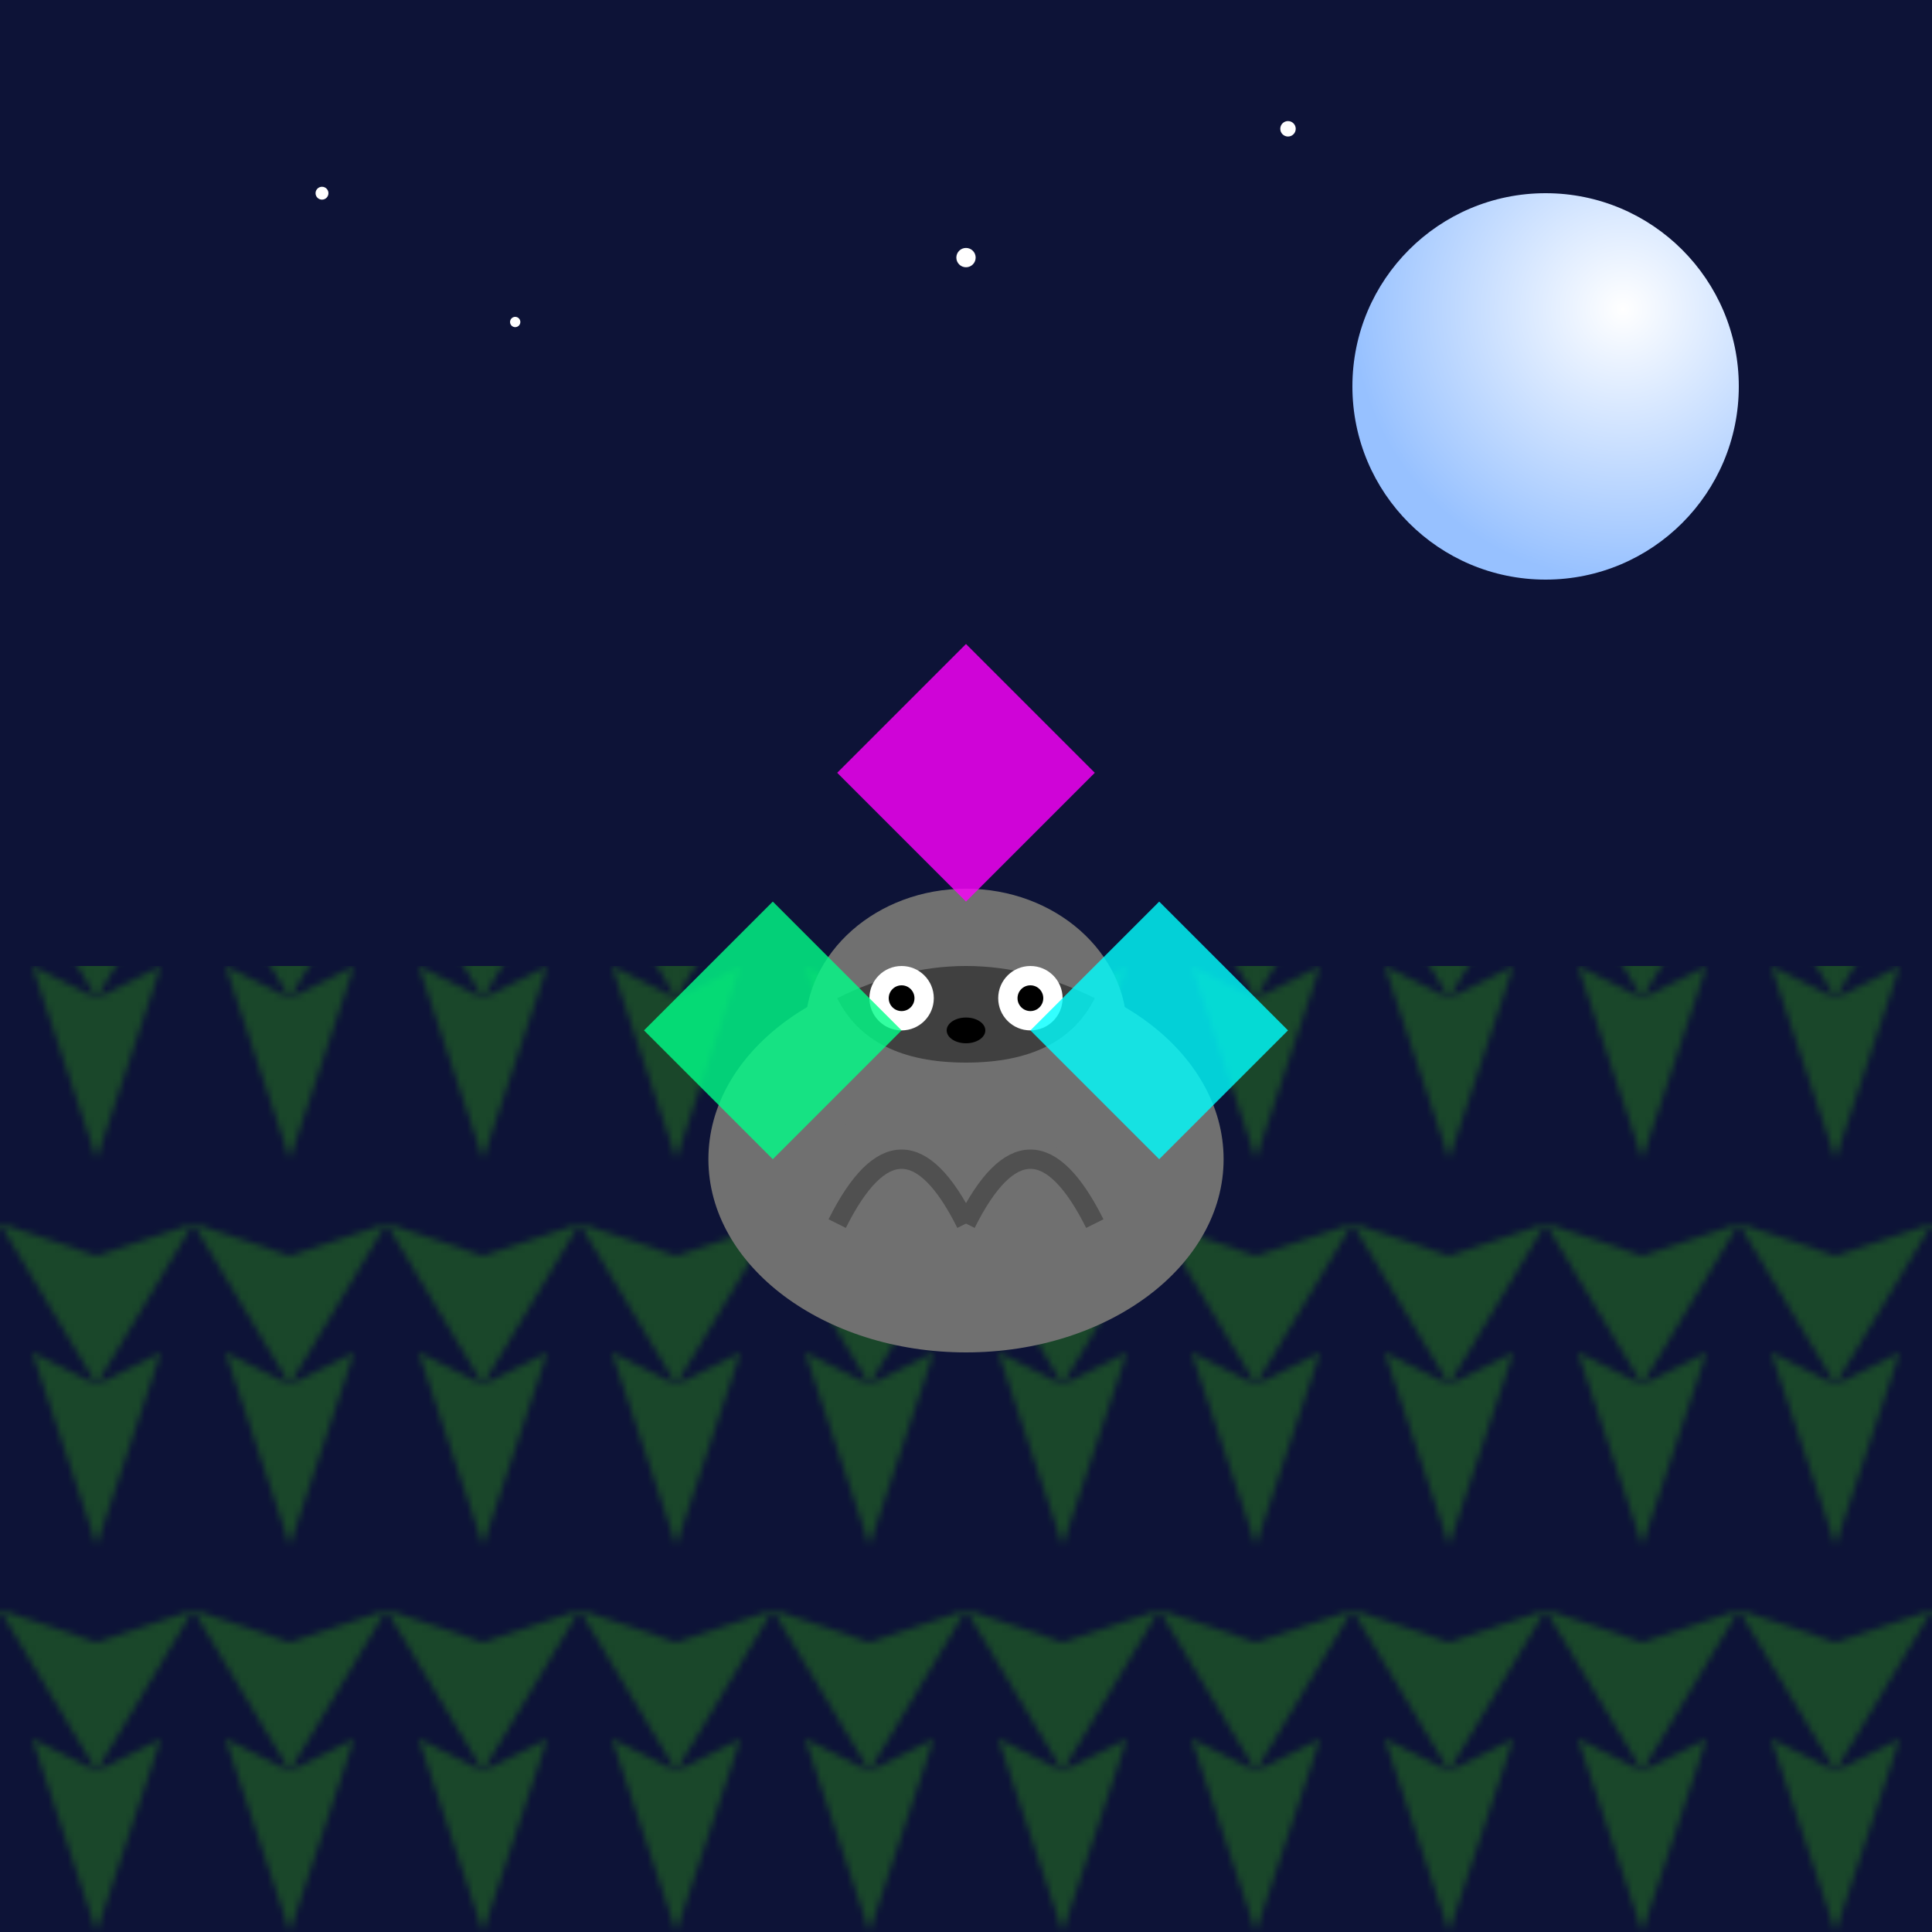 <svg viewBox="0 0 300 300" xmlns="http://www.w3.org/2000/svg">
  <defs>
    <radialGradient id="moonGlow" cx="70%" cy="30%" r="70%">
      <stop offset="0%" stop-color="#ffffff"/>
      <stop offset="100%" stop-color="#97c1ff"/>
    </radialGradient>
    <filter id="runeGlow">
      <feGaussianBlur stdDeviation="2" result="blur"/>
      <feComposite in="SourceGraphic" in2="blur" operator="over"/>
    </filter>
    <pattern id="forest" x="0" y="0" width="30" height="60" patternUnits="userSpaceOnUse">
      <path d="M15,60 L5,30 L15,35 L0,10 L15,15 L15,0 L15,15 L30,10 L15,35 L25,30 L15,60" fill="#1a472a"/>
    </pattern>
  </defs>

  <!-- Night sky background -->
  <rect x="0" y="0" width="300" height="300" fill="#0d1337"/>
  
  <!-- Stars -->
  <g fill="#ffffff">
    <circle cx="50" cy="30" r="1"/>
    <circle cx="150" cy="40" r="1.5"/>
    <circle cx="250" cy="60" r="1"/>
    <circle cx="200" cy="20" r="1.2"/>
    <circle cx="80" cy="50" r="0.8"/>
  </g>

  <!-- Moon -->
  <circle cx="240" cy="60" r="30" fill="url(#moonGlow)"/>

  <!-- Forest background -->
  <rect x="0" y="150" width="300" height="150" fill="url(#forest)"/>

  <!-- Raccoon body -->
  <g transform="translate(150,180)">
    <ellipse cx="0" cy="0" rx="40" ry="30" fill="#707070"/>
    <ellipse cx="0" cy="-20" rx="25" ry="22" fill="#707070"/>
    <!-- Face mask -->
    <path d="M-20,-25 Q0,-35 20,-25 Q15,-15 0,-15 Q-15,-15 -20,-25" fill="#404040"/>
    <!-- Eyes -->
    <circle cx="-10" cy="-25" r="5" fill="white"/>
    <circle cx="10" cy="-25" r="5" fill="white"/>
    <circle cx="-10" cy="-25" r="2" fill="black"/>
    <circle cx="10" cy="-25" r="2" fill="black"/>
    <!-- Nose -->
    <ellipse cx="0" cy="-20" rx="3" ry="2" fill="#000000"/>
  </g>

  <!-- Juggling runes -->
  <g filter="url(#runeGlow)">
    <path d="M120,140 L140,160 L120,180 L100,160 Z" fill="#00ff88" opacity="0.8">
      <animate attributeName="transform" type="rotate" from="0 120 160" to="360 120 160" dur="3s" repeatCount="indefinite"/>
    </path>
    <path d="M150,100 L170,120 L150,140 L130,120 Z" fill="#ff00ff" opacity="0.8">
      <animate attributeName="transform" type="rotate" from="0 150 120" to="360 150 120" dur="2s" repeatCount="indefinite"/>
    </path>
    <path d="M180,140 L200,160 L180,180 L160,160 Z" fill="#00ffff" opacity="0.8">
      <animate attributeName="transform" type="rotate" from="0 180 160" to="360 180 160" dur="2.5s" repeatCount="indefinite"/>
    </path>
  </g>

  <!-- Paws -->
  <path d="M130,190 Q140,170 150,190" stroke="#505050" fill="none" stroke-width="3"/>
  <path d="M170,190 Q160,170 150,190" stroke="#505050" fill="none" stroke-width="3"/>
</svg>